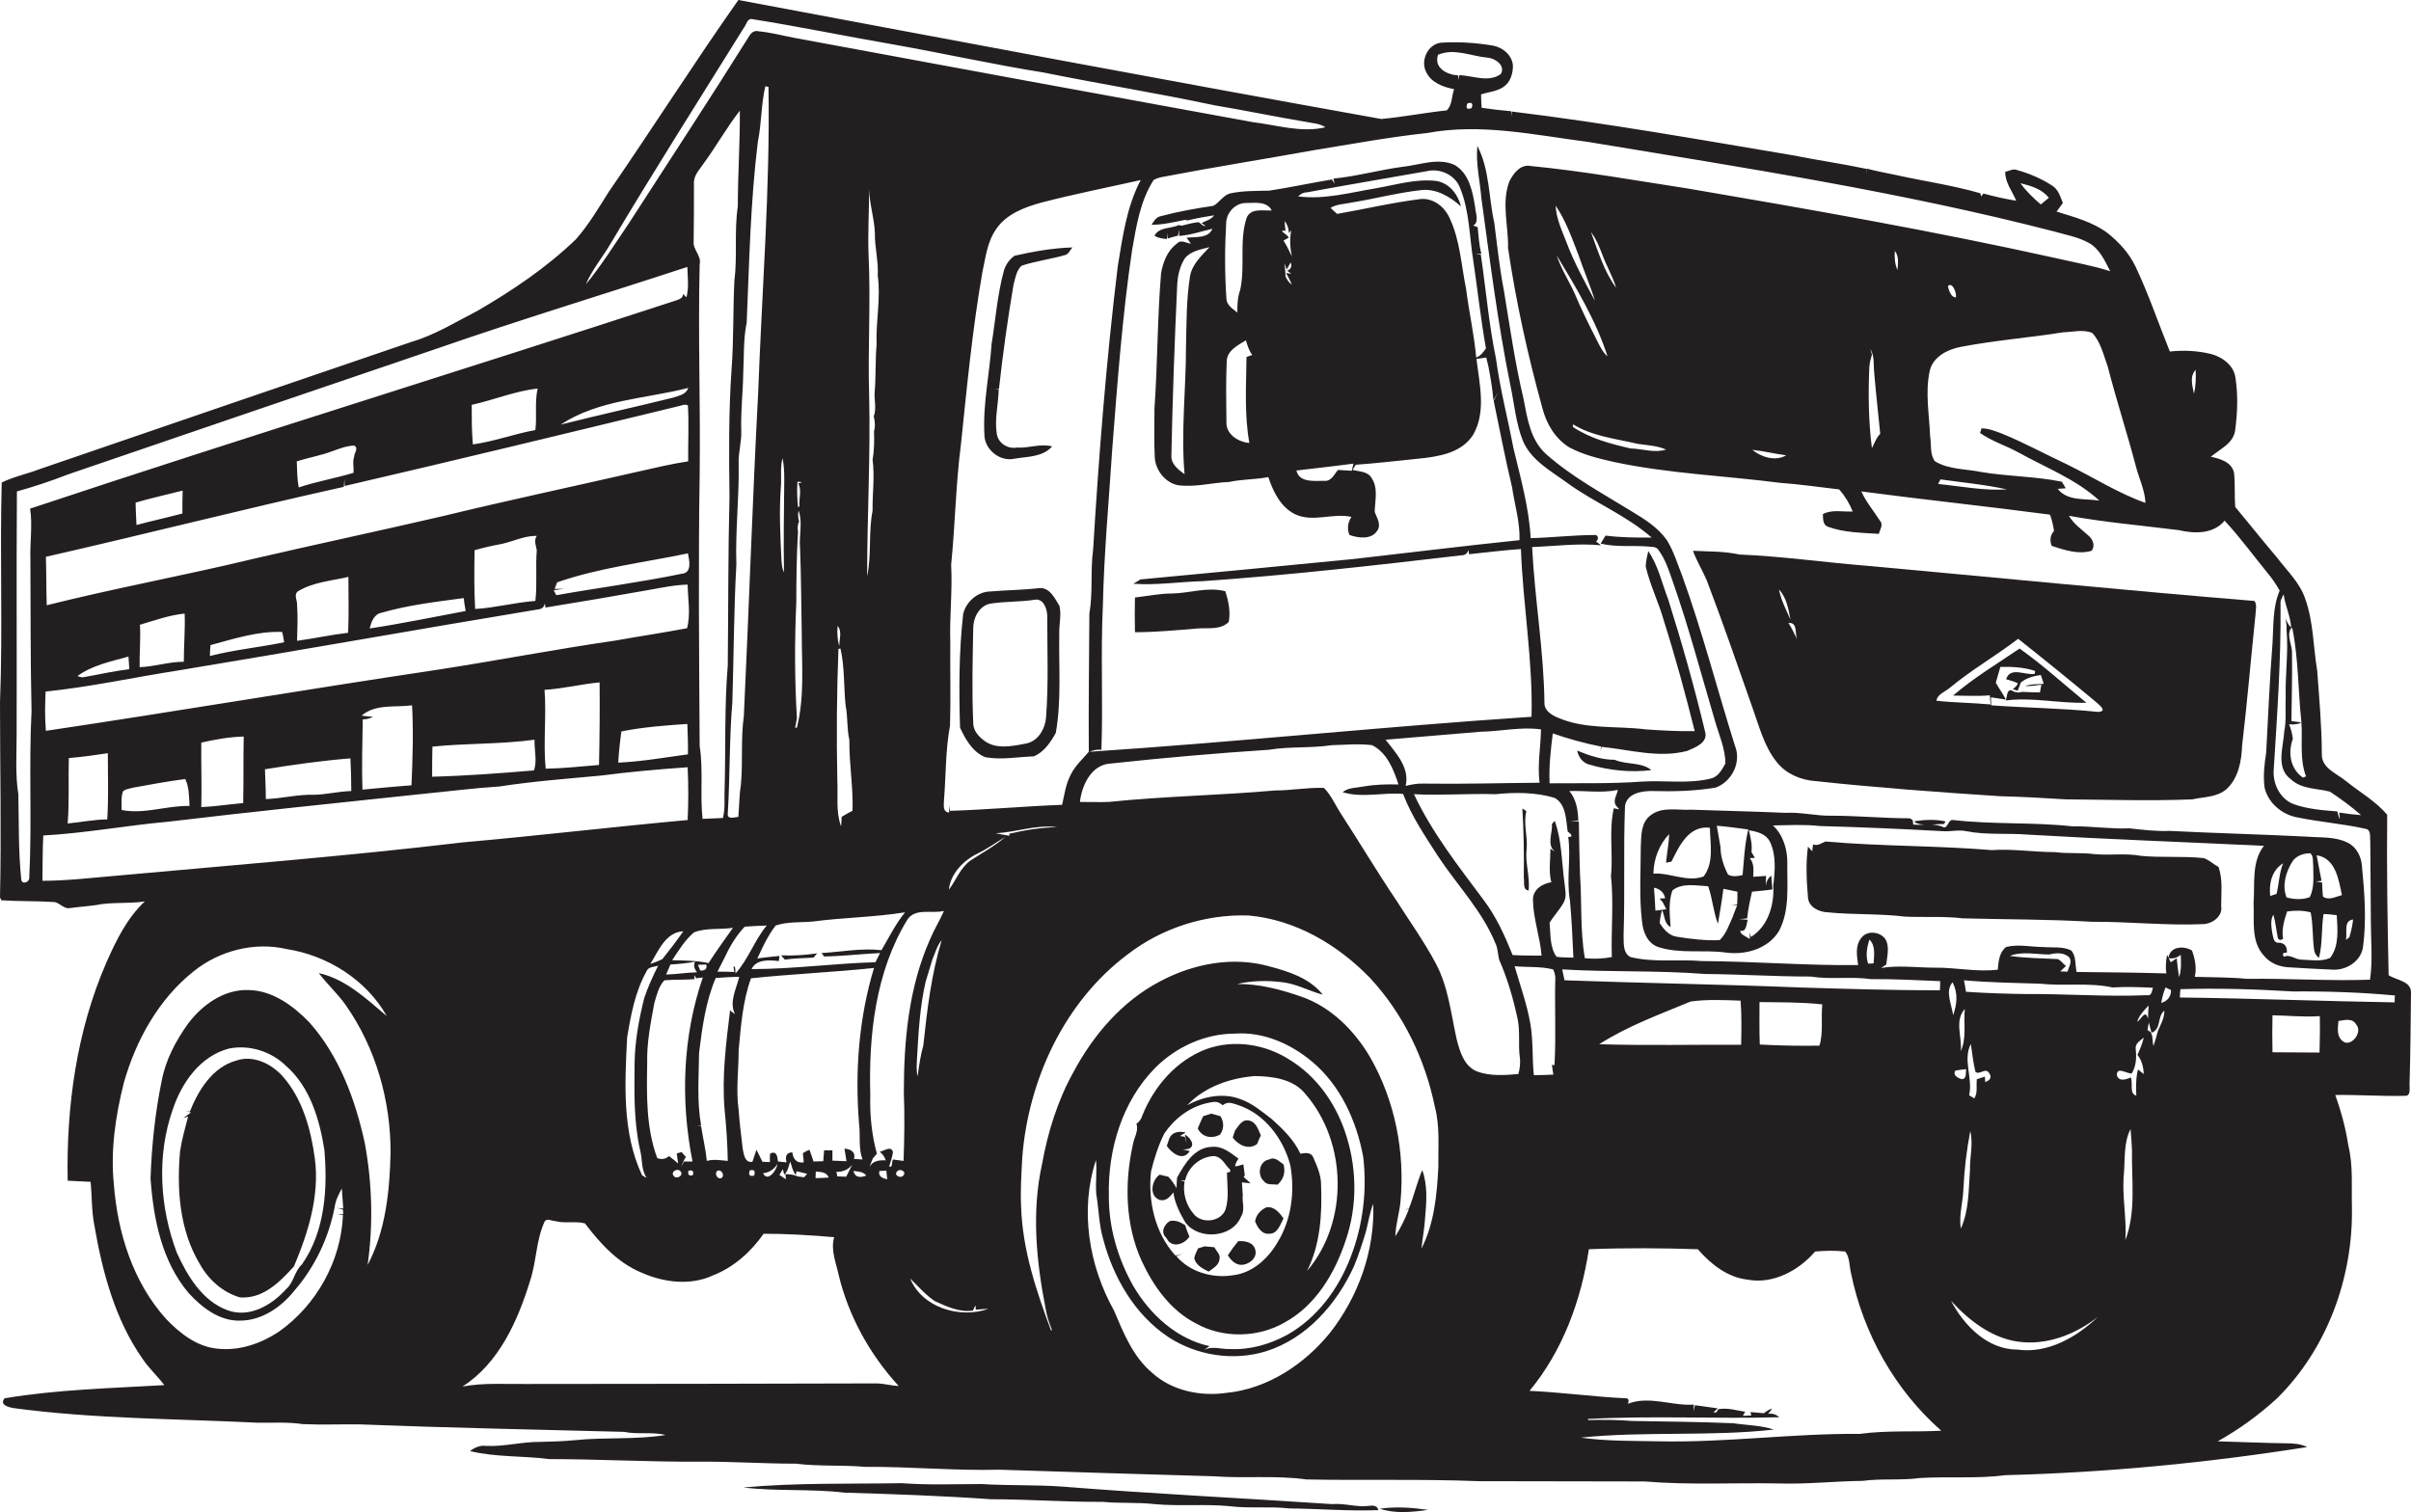 <?xml version="1.0" encoding="utf-8"?>
<!-- Generator: Adobe Illustrator 19.2.0, SVG Export Plug-In . SVG Version: 6.00 Build 0)  -->
<svg version="1.1" id="Layer_1" xmlns="http://www.w3.org/2000/svg" xmlns:xlink="http://www.w3.org/1999/xlink" x="0px" y="0px"
	 viewBox="0 0 840.8 527.4" enable-background="new 0 0 840.8 527.4" xml:space="preserve">
<g>
	<path fill="#231F20" d="M840.3,378c0.3-10.6,0.4-21.3,0.5-31.9c0-4-5.2-4.2-7.8-6c-0.4-18.6-0.7-37.3-0.5-55.9
		c-4-4.8-9.6-7.9-14.4-11.8c-3.1-2.6-8.4-4.4-8.4-9.2c0-9.7-0.9-19.5-1.6-29.2c-1.4-8.4-1.3-17.1-4.2-25.2
		c-1.9-5.6-6.3-9.7-9.8-14.3c-4.9-5.8-9.7-11.8-14.6-17.7c-0.3-3.9,0-7.9-0.4-11.8c-0.7-3.8-4.8-5-8.1-5.7c3.2-2.7,8-4.7,8.5-9.4
		c0.8-6,1-12.1,0.1-18c-0.5-4.5-4.7-7.5-8.8-8.5c-4.6-1.1-9.4-1.3-14.1-0.8c-4-9.9-7.4-20-12-29.7c-2.2-4.6-5.7-8.4-9.7-11.6
		c-5.2-3.9-11.7-5.6-17.8-7.5c0.7-1,1.5-2,2.2-3c-0.9-2.2-1.6-4.8-3.8-6.1c-3.7-2.4-7.9-4.2-12.2-5.4c-1.4-0.6-2.8,0.4-4.1,0.6
		c-0.1,3.8,2.5,6.8,3.8,10.1c-3.9-0.6-7.7-1.5-11.4-2.5c-0.2,0.3-0.6,0.8-0.8,1c-0.1-0.3-0.2-0.8-0.3-1.1
		c-9.7-2.8-19.7-4.2-29.6-6.4c0,0.5-0.1,1.3-0.1,1.8c0-0.4,0.1-1.3,0.1-1.8c-3.3-0.7-6.7-1.3-10-2.2c0,0.5-0.1,1.5-0.1,1.9
		c0-0.4,0-1.4,0-1.8c-8.5-1.8-17-3-25.5-4.7c-32.7-5.5-65.3-11.3-98.2-15.3c0,0.5-0.2,1.3-0.2,1.8c0-0.5,0-1.4,0-1.9
		c-3.5-0.3-6.9-0.7-10.3-1.2c-0.1-1.6-0.2-3.2-0.2-4.7c2.6-0.8,5.4-1,7.7-2.5c2.5-1.6,3.5-4.8,3.4-7.7c-0.4-3.6-3.6-6.2-7-6.8
		c-6-1-12.1-1.4-18.1-1c-4.5,0.5-7.2,6.1-5.2,10.1c1.7,3.8,6,5.4,9.8,6.1c-0.9,2.4-0.6,5.6-2.6,7.4c-7.6,0.8-15.1,2.3-22.8,3
		C406.9,28.1,332.2,14,257.5,0c-15.5,22-29.9,44.7-45.2,66.9c-3.6,5.7-7,11.5-11.5,16.6c-10.2,9.8-21.9,17.7-34.1,24.8
		c-7.6,3.9-14.9,8.5-23.1,10.9c-43.4,14.8-86.9,29.7-130.3,44.6c-4.2,1.6-8.7,2.5-12.7,4.5C-0.1,193.8,1,219.4,0,245
		c0,22.7,0.5,45.3,0,68c0.1,0.3,0.4,0.8,0.5,1c6,0.4,12.1,0.2,18.2,0.6c2.1,0.1,3.5,2.6,5.8,2.1c2.9-0.4,5.9-0.6,8.8-1
		c5.7-1.2,11.5-0.4,17.2-1.3c-6.2,5.8-10,13.6-13.4,21.3c-10.4,23.9-14,50.2-13.5,76.1c2.7,0.1,5.3,0.3,8,0.4
		c0.5,5,0.3,10.1,1.3,15.1c2.8,16.3,7.2,32.9,16.8,46.6c2.2,3.3,5.2,6,7.6,9.2c-18.6,1.1-37.3,1.5-55.7,4.6c-1.9,2.3,1.4,3.1,3,3.4
		c28.2,3.8,56.6,3.7,85,5.1c5.3,0.1,10.7-0.3,16,0.5c6.7,0.3,13.4,0,20,0.1c30.7,1.2,61.3,1.8,92,2.6c4.8,1,9.8-0.1,14.5,1.1
		c-10.4,1.7-21.1,0.7-31.6,1.8c-4,0.4-8,0.5-12,0.6c-6.3-0.1-12.6,1.7-18.9,1.4c-2.1-0.3-4,0.5-5.7,1.8c9,2.2,18.4,1.6,27.6,2.8
		c17.3,0,34.6,1,52,0.9c11.4-0.1,22.7,0.7,34.1,0.7c8,1,16,0.4,24,1.1c15.7-0.1,31.3,1.4,47,1c25,0.8,49.9,1.6,74.9,2.3
		c10.7,0.8,21.4-0.4,32.1,1.1c20,0.4,40-0.2,60,0.6c19.3,0.1,38.7,0,58,0.1c15.6,1.3,31.3,0.4,46.9,0.7c9.7,0.3,19.4-0.8,29-0.9
		c6.7-0.9,13.4-0.1,20.1-1c10-0.6,20,0.3,29.9-1c35.2-0.9,70.3-4.3,105.1-9.8c-2.2-1.1-4.7-1.3-7.1-1.3c-8-0.1-16.1-0.5-24.1-0.7
		c7.5-4.2,14.4-9.2,20.7-15c17.5-17.3,26.5-42.1,26.1-66.5c-0.2-7.3,0.5-14.7-1.3-21.9c-0.9-6-2.5-11.7-4.5-17.4
		c8.1-0.1,16.2,0.5,24.3,0.3C840.9,382.3,840.2,379.4,840.3,378z M802.6,252.1c0.4,6.2-0.7,12.7,1.6,18.7c-0.3,0.1-0.8,0.3-1.1,0.4
		c-4.4-3-5.3-8.7-3.5-13.5c-0.2-1.8-0.7-3.5-1.3-5.1c1.5,0.2,2.9,0,4.3-0.5c-1.1-0.4-2.3-0.4-3.5-0.6c0.1-7.8,0.3-15.6,0.2-23.5
		c0.2-2.9-2-6.1-0.4-8.8l0.5-0.2C801.6,229.9,801.4,241,802.6,252.1z M796.4,207.3c0.5,4,2.4,7.6,2.6,11.6c-0.9-0.9-1.5-2-1.9-3.2
		c0.1,0.6,0.1,1.2,0.2,1.8l0.1,0.7c0,0.4,0,1.1,0,1.5c0.7,7.8-0.5,15.6-0.3,23.4c-0.2,4,0.3,8.1-0.5,12c-0.3,5.5-3.1,12.7,2.3,16.7
		c3.8,3.5,9,3.1,13.6,4.3c3.8,2.5,7.5,5.2,10.9,8.2c-2.5-0.2-5.1-0.5-7.6-0.9c0,0.6,0.2,1.8,0.2,2.3c-0.5-0.8-0.6-1.8-0.9-2.7
		c-5.1-0.4-10.3-0.8-15.1-2.5c-4.7-1.7-7.3-6.8-7.1-11.6c1.2-19.4,2.6-38.7,2.4-58.1C795.1,209.6,795.8,208.4,796.4,207.3z
		 M765.7,129c0.1,2.8,0.1,5.6-0.6,8.3C764.6,134.6,763.5,131.3,765.7,129z M744.9,162.8c1.1,4.2,3.1,8.2,3.3,12.6
		c-9.6-3.4-18.3-9-27.5-13.5c-7.5-3.5-14.8-7.5-22.4-10.6c-2.4-0.9-4.7-1.9-7.3-1.9c-0.1,0.4-0.3,1.2-0.5,1.6
		c4.1,2.9,9,4.4,13.4,6.8c9.5,5.3,20.1,9.3,28.2,16.8c-4.9-0.8-11.1,0.3-14.5-4.1c0.7,0,2.1-0.2,2.8-0.2c-0.5-0.8-0.9-1.6-1.4-2.3
		c-9.3-1.9-18.9-1.8-28.2-3.4c-5.4-1.1-11.2-0.8-16-3.7c-1.9-2.5-1.2-5.9-1.7-8.8c-0.3-7.6-1.8-15.4-0.1-22.9
		c1.2-4.8,6.1-7.3,10.7-8.2c11.9-2.3,23.9-3.2,35.8-5.1c3.3-0.1,6.9-1.1,10.1,0.2c3,3.1,3.9,7.6,5.4,11.6
		C738,139.4,741.8,151,744.9,162.8z M699.9,170.7c-8,0.5-16-1.1-24-1.9c0.2-0.4,0.6-1.2,0.8-1.6C684.4,168.3,692.3,169,699.9,170.7z
		 M679.3,99.8c1.6-1.7,3.1,2.5,2.8,3.9C680.4,103.8,679.6,101.2,679.3,99.8z M714.5,69c-0.9,0.8-1.9,1.5-2.8,2.3
		c-2.6-2.2-5.1-4.6-7.1-7.4C708.2,64.8,712.1,65.9,714.5,69z M501.5,19.1c5.7-2.4,11.5,0.5,17.2,1c2.7,0.2,6.4,2.7,4.7,5.7
		c-4.2,3.1-9.8,0.6-14.5,0.4c-0.1,0.4-0.3,1.2-0.4,1.7c0-0.4,0-1.2,0-1.6C504.7,26.1,499.9,23.7,501.5,19.1z M513.2,37.7
		c-1.6,0.6-2.1,0.1-1.5-1.6C513.3,35.5,513.8,36.1,513.2,37.7z M212.8,85.2c15.1-25.4,31-50.4,46.6-75.5c0.9-1.1,1.2-3.5,3.1-3
		c16.4,2.6,32.7,6,49,8.8c17.5,3.1,34.9,7,52.5,9.8c19.7,4,39.7,7.2,59.4,11.4c10.7,1.8,21.3,4,32,5.8c2.3,0.5,4.8,0.5,6.8,1.9
		c-8.5,2-16.9-0.8-25.3-1.8c-53.3-9.7-106.6-19.5-159.9-29.4c-4.2-0.8-8.3-1.9-12.5-2.3c-1.5-0.4-2.6,0.6-3.3,1.8
		c-13.7,21.9-27.9,43.5-41.9,65.2c-4.9,7.2-9.5,14.6-15,21.3C206.4,94.2,210,89.9,212.8,85.2z M379.7,262.2
		c-2.1,2.5-4.7,4.8-6.2,7.8c-1.8,3.3-2.3,7.1-3.1,10.7c-13.1,0.5-26.1,1.7-39.1,2.1c-0.1-0.4-0.2-1.3-0.3-1.8c0,0.6,0,1.8,0,2.4
		c-2.4-0.2-1.8-2.8-1.8-4.3c0.7-8.7,0.5-17.4,2.1-26c0.3-9.7,0-19.4,0.1-29.1c-0.3-9,0.8-18,0.3-27c1.4-13.9,1.6-28,3.4-41.9
		c2.1-20.1,4-40.2,7.5-60.2c1.1-5.1,1.7-10.6,4.8-15c3.5-5.2,9.8-7.6,15.6-9.2c11.5-3,23.2-5.3,34.8-7.9c-4.9,9.3-6.3,19.8-8,30.1
		c-4,32.9-6.6,65.9-8.6,98.9c-1,7.4,0,14.9-1.3,22.2C379.8,230.1,379.6,246.1,379.7,262.2z M324.3,327.7
		c-7.4,16.7-9.1,35.2-9.1,53.3c0.3,8,0.2,16-0.1,23.9c-0.9-0.1-2.8-0.4-3.7-0.5c-0.5,0.6,0,3.2-1.3,2.4c0.5-1.7,1.1-3.3,1.3-5
		c-0.6-2.4-3.2-0.3-4.6-0.1c1,0.8,1.7,1.8,2.1,3c-2.2-0.1-4.5,0.1-5.7,2.3c0.4-1,0.8-2,1.2-3c0.4-0.4,1-1.2,1.4-1.6
		c-1.8-6.6-2.5-13.5-2.3-20.4c-0.6-20.9,1.8-43,12.9-61.2c2.8-4.3,8.6-2,12.8-3.1C327.7,321.1,325.7,324.3,324.3,327.7z
		 M328.4,327.9c-3.6,11.9-5.1,24.4-6.4,36.7c-1,3.5-1.5,7.2-2,10.8c-0.5-2.1-0.3-4.3-0.2-6.4c0.5-8.9,1-17.9,3-26.6
		c0.8-2.6,1.6-5.3,2.4-7.9C326.2,332.2,326.8,329.8,328.4,327.9z M309.4,411.3c-1.5-0.3-3.3-1-2.7-2.9c0.6,0,1.8-0.1,2.4-0.1
		C309.2,409,309.3,410.5,309.4,411.3z M299.6,392.1c0.5,4.1-0.3,8.4,1.2,12.3c-0.8,0-2.3-0.2-3-0.2c0.7-2.5-1.2-3.4-3.3-3.6
		c0.2,1.5,0.5,2.9,0.7,4.4c-1.6-0.1-3.2-0.1-4.9-0.2c0-0.9,0-2.7,0-3.6c-0.7,0-2.2,0-2.9,0c-0.1,1.3-0.2,2.5-0.3,3.8
		c-0.9,0-2.6,0.1-3.4,0.1c-0.5-1.4-0.9-2.8-1.4-4.1c-0.8,0.3-1.6,0.7-2.3,1.2c0.1,0.8,0.2,2.4,0.3,3.2c-2.6,0.4-3.7-1.3-4-3.5
		c-2.2,0.1-2.5,1.5-2,3.5c-0.8-0.1-2.3-0.2-3-0.3c-0.2-1.8-0.4-3.8-2.7-2.8c-0.2,1-0.1,2-0.1,3c-0.6,0-2-0.1-2.6-0.1
		c-0.7-1.4-1.4-2.8-2.1-4.2c-0.5,1.4-0.9,2.8-1.4,4.2c-2.7,0.5-3-2.7-3.4-4.6c-0.5-4.5-1.1-8.9-1.4-13.4c-1-7,0-14,0-21
		c0.8-8.4,1.4-17,4.3-25c14.3-1.5,28.6-2.1,42.9-3.6C299.5,355.1,298.1,373.8,299.6,392.1z M302.1,410c-2,0.8-3.9,0.8-4.5-1.6
		C299.2,408.6,301,408.6,302.1,410z M297.2,406.2c-0.7,1.4-1.4,2.8-2.1,4.2c-1,0-2.1-0.1-3.1-0.1c-0.1-0.4-0.2-1.2-0.3-1.6
		C293.9,408.8,295.9,407.9,297.2,406.2z M289,410.7c-1.5,0.1-3.1,0.2-4.6,0.2c0-0.8,0.1-1.5,0.1-2.3
		C286.3,408.8,288.2,408.7,289,410.7z M274.1,411.3c-0.6-0.4-1.7-1.1-2.3-1.5c0.3-0.5,0.9-1.5,1.2-2l0.5,1.9c1.3-1.2,1.5-3,2.1-4.6
		c0.5,1.6,0.8,3.3,1.9,4.7l0.3-1.3c1.2,0.3,2.5,0.6,3.7,0.9c-0.3,0.3-0.8,0.9-1.1,1.2c-0.6-0.1-1.7-0.2-2.3-0.3
		c-1.3-0.7-2.8-0.7-4.2-0.8L274.1,411.3z M271.1,406c-0.2,2.1-3.4,6.5-5,3.2C268.2,409,270,407.8,271.1,406z M263,410
		c-1.6,0.4-2.1-0.2-1.5-1.8C263,407.8,263.5,408.4,263,410z M256.3,353.7c-0.6-0.4-1.2-0.9-1.7-1.3c-1.4,11.5-2.9,23.1-1.9,34.7
		c0.6,5.9,1,11.9,1.1,17.8c-2.4-0.2-4.9-0.7-7.3,0c-0.4-4.1-1.4-8.1-2-12.2c-0.5-0.1-1.4-0.2-1.8-0.2l1.8,0
		c-1.5-8.4-0.8-17-0.7-25.4c1.1-8.8,2.3-17.8,5.8-26c2.8-0.2,5.5-0.4,8.2-0.4C256.8,344.9,254.2,349.4,256.3,353.7z M251.7,410.8
		c-1.4,0.8-2.7-1.4-1.6-2.4C251.4,407.6,252.9,409.8,251.7,410.8z M241.5,405.1c-0.8,0-2.3,0-3,0c-0.2,0.5-0.7,1.4-0.9,1.8
		c0.4-1.2,0.9-2.3,1.6-3.4c-0.4-0.4-1.2-1.3-1.5-1.7l-1.7,0.5c0.1,0.9,0.4,2.6,0.5,3.5c-1.1-0.9-2.1-1.8-3.2-2.6
		c-1.2,1.1-2.6,1.3-4.1,0.7c-3.9-10.5-3.7-22-3.5-33c-0.2-7.1,1.2-14.1,2.5-21.1c0.8-2.7,1.5-5.8,3.5-7.9c3.5-0.3,7-0.1,10.5-0.4
		c0-0.3-0.1-1-0.1-1.4c0.2,0.3,0.5,0.8,0.7,1.1l2.3-0.3C238,361.6,237.3,383.9,241.5,405.1z M241.6,409.9c-1.4,0.3-1.8-0.2-1.5-1.6
		C241.6,408,242,408.5,241.6,409.9z M234.9,410.1c-1.1-1.5,1.4-2.8,2.4-1.6C238.6,410,235.9,411.5,234.9,410.1z M223.2,401
		c0.9,3.3,0.3,6.8,2.3,9.8c-0.4-0.2-1.2-0.6-1.6-0.9c-7-15-6-31.9-5.2-48c1.3-7.9,2.8-16,6.7-23c0.6-1.8,2.7-1.6,4.1-2.1
		c-1.8,3.7-3.5,7.3-4.8,11.2c-1.9,7.5-3.3,15.2-3.4,23C221.2,381.1,221,391.2,223.2,401z M239.6,219.1c-8.3,1.6-16.6,2.8-24.9,4.3
		c-20.8,3-41.4,7-62.2,10.2c-45.5,6.8-90.9,14.5-136.5,21.3c-0.4-4.6-0.3-9.2-0.1-13.7c15.6-1.6,31-5,46.5-7.4
		c41.7-6.9,83.3-14.3,124.9-21.2c1.6-0.1,2.5-0.8,2.7-2.2c0.1,0.4,0.2,1.2,0.2,1.5c11.8-1.9,23.5-3.9,35.3-6c4.7-0.8,9.5-1.9,14.3-2
		C239.9,208.9,240.9,214.3,239.6,219.1z M239.9,263.1c-8.1,1.1-16.1,2.5-24.3,2.9c0.2-3.6,0.6-7.3,1.1-10.9c7.6-1.5,15.3-2.1,23-2.6
		C239.8,256,240,259.5,239.9,263.1z M189.9,240.6c6.5-0.4,12.8-2,19.2-2.6c0.1,9.6,0,19.2-0.2,28.8c-6.2,0.5-12.4,1.2-18.6,1.3
		C189.4,259,190.6,249.7,189.9,240.6z M186.2,268.7c-11.8,1-23.7,1.9-35.5,2.2c0-3.5,0-7,0.1-10.5c11.8-1.2,23.8-0.8,35.6-2.4
		C186.3,261.5,187.4,265.5,186.2,268.7z M126.1,249.6c4.9-4.2,11.7-2.8,17.6-3.6c0.5,9.3,0.2,18.6-0.2,27.9
		c-5.7,0.4-11.4,1-17.1,1.5c-0.3-8.2,0-16.3,0.1-24.5c1.3,0,2.5-0.3,3.6-0.9C129.1,250,127.1,249.7,126.1,249.6z M122.5,275.9
		c-4.3,0.1-8.6,1.2-12.9,1.3c-5.7-0.2-11.2,1.3-16.9,1.5c0-3.5-0.2-7-0.3-10.4c9.9-1.6,19.8-3,29.8-3.8
		C122.4,268.2,122.5,272,122.5,275.9z M84.8,280.1c-4.9,0.4-9.7,1.2-14.6,1.4c0.2-7.5-0.1-15,0-22.5c4.9-1.1,9.8-2,14.8-2.1
		C84.8,264.5,85,272.3,84.8,280.1z M42.9,276c1-0.9,2.3-0.9,3.6-1.3c6-1.1,12.1-2.2,18.1-3c1.4,2.9,1.3,6.2,1.5,9.4
		c-7.9-0.2-15.8,3-23.7,1.4C42.5,280.4,42.1,278.1,42.9,276z M24,264.4c4.6-0.4,9.1-1,13.6-1.7c0,7.7,0.3,15.4-0.2,23.1
		c-4.6,0-9.2,1-13.8,1.4C24.2,279.6,23.8,272,24,264.4z M119.9,169.8c0.1-0.9,0.1-1.8,0.2-2.7c0,0.6,0.1,1.8,0.1,2.4
		c38.8-9,77.6-18.4,116.3-27.8c1.1-0.2,2.3-0.9,3.4-0.3c0.4,6.5,0,13,0.1,19.5c-5.9,0.9-11.7,2.3-17.5,3.6
		c-22.7,5.2-45.4,10-68,15.5c-22,5.1-44.1,9.8-66.1,14.9c-24,5.8-48.2,10.2-72.1,16.2c-0.2-5.6-0.1-11.3-0.3-16.9
		C50.7,186.3,85.2,177.5,119.9,169.8z M47.3,175.3c5.4-1.6,11-2.8,16.4-4.2c-0.1,2.7-0.1,5.3-0.1,8c-5.3,1.4-10.7,2.6-16,4
		C47.5,180.5,47.3,177.9,47.3,175.3z M123.3,164.9c-6.3,1.9-12.8,3-19.1,5.1c-0.6-3-0.6-6.1-0.7-9.1c4.1-1.3,8.3-2,12.3-3.5
		c2.5-0.9,5-1.9,7.7-2c1.7,0.9,0,2.6,0,3.9C122.9,161.1,123.4,163,123.3,164.9z M186.7,150c-7.3,1.3-14.4,4-21.8,5
		c-0.4-4.6-0.4-9.2-0.4-13.8c7.7-1.7,15.1-4.8,23-5.7C186.4,140.3,187.3,145.2,186.7,150z M195.5,148.1c13.2-8.7,29.6-9,44.5-12.8
		c-0.7,2.3-3.3,2.7-5.3,3.4C221.7,141.9,208.6,144.8,195.5,148.1z M193.4,205.4l0.9-2.3c14.7-5.1,30.3-6.9,45.6-10.1
		c0.5,2.4,1.5,6.8-2.1,7.1c-14.5,3-29.2,4.9-43.8,7.5l-0.9-1.7c1.2-0.2,2.4-0.4,3.6-0.6C195.9,205.4,194.2,205.4,193.4,205.4z
		 M186.7,209.6c-7.1,0.5-14,2.4-21,2.8c-0.4-6.8-0.3-13.7-0.2-20.5c3.1-0.9,6.3-1.6,9.5-2.2c4.1-0.9,8-2.9,12.2-2.8
		c-1.1,1.6-0.3,3.3,0,5C186.7,197.8,187.4,203.7,186.7,209.6z M162.4,213.1c-11.2,2.1-22.3,4.4-33.5,6.1c0.6-2.3,1.5-5,4.2-5.5
		c9.3-2.7,19-3.8,28.6-5.1C161.9,210.1,162.1,211.6,162.4,213.1z M103.6,210.9c0.1-1.5-1.2-3.4,0.2-4.6c5.3-3.3,11.8-3.7,17.7-5.1
		c0,6.5,0.2,13-0.1,19.5c-6,0.7-11.9,2-17.8,2.8C103.7,219.4,103.9,215.1,103.6,210.9z M99.1,224c-8.6,1.8-17.4,2.6-25.9,4.8
		c0-1.3,0.1-2.5,0.2-3.8c8.2-2.2,16.4-4.9,25-4.6C98.7,221.6,98.9,222.8,99.1,224z M48.8,217.9c5.1-1.5,10.3-3.4,15.6-3.9
		c0.2,5.6-0.3,11.2-0.3,16.8c-5.2,0-10.2,1.7-15.4,1.9C48.6,227.8,49.1,222.8,48.8,217.9z M45.1,233.4c-5.2,0.6-10.3,1.8-15.5,2.7
		c-0.9,0.3-1.7,0-2.6-0.3c5.2-3.8,11.7-5.1,17.8-6.8C44.9,230.5,45,231.9,45.1,233.4z M242,325.2c4.3-1.7,9.1-0.9,13.6-1.6
		c-2.9,4.1-5.8,8.1-8.5,12.3c-4.2-0.9-8.5-0.9-12.7-1C236.7,331.5,238.8,327.9,242,325.2z M245.4,57c4.4-6,8-12.5,12.6-18.4
		c0.1,11.1-0.7,22.2-0.7,33.4c-1.3,8.6-0.1,17.4-1.2,26c-0.5,10.3-0.2,20.7-1,31.1c-1,14.6-0.9,29.3-0.7,44
		c-0.5,19.7-0.4,39.4-0.6,59c-1.2,14.3-0.7,28.7-1.1,43c-0.2,3.4,0.3,6.8-0.6,10.2c-2.4,0.1-4.7,0.2-7.1,0.3c-0.9-8.5,0.3-17-1-25.4
		c-0.2-31.7-0.5-63.3,0-95c0.3-24.3-0.6-48.7,0-73c0.7-3-2.4-5.1-2.1-8c0.1-6.7,0.1-13.4,0.1-20.1C241.8,61.2,244,59.1,245.4,57z
		 M258.5,150c-0.2-6.7,0.6-13.3,0.7-20c0.3-5.8,0-11.7,1.2-17.5c0.9-21,1.3-42.2,3.9-63.1c1.3-6.4,1.1-12.9,2.6-19.3l1.1,0.2
		c0.6,35.6-2.3,71.2-3.6,106.7c-2,37.6-3.2,75.2-5,112.8c-1.1,7.8-0.3,15.8-1,23.6c-0.6,3.8-0.6,7.7-0.9,11.5
		c-1.2,0.1-4,1.1-3.7-1.2c0.8-12.9,0.5-25.9,1.6-38.9c0.5-16,0.5-32,1.4-48c-0.4-11.7,1-23.3,0.8-35
		C257.4,158,258.7,154.1,258.5,150z M272.9,159.8c0.5,2.4,0.6,4.8,0.6,7.3c-0.1,10.8-0.3,21.7-0.1,32.5c-0.7-1.4-0.8-3-0.9-4.6
		c-0.4-8.3-0.8-16.6-0.2-25C272.6,166.6,272,163.1,272.9,159.8z M283.5,321.4c10.7-1.4,21.5-1.5,32.1-3.2c-3.3,4.1-5.6,8.8-8.2,13.2
		c-7-0.8-14,0.6-20.9,1c0.2,0.3,0.7,0.9,0.9,1.2c6.5-0.1,13-0.9,19.5-1.2c-0.5,1.1-1.1,2.1-1.6,3.2c-14.4,0.4-28.8,2.4-43.2,2.4
		c1.6-3.5,6.2-3.2,9.5-2.8c0.1-0.5,0.2-1.4,0.2-1.8c-2.6,0.3-5.2,0.5-7.7,0.9c0.9-2,1.9-3.9,2.8-5.8c1.1-2,2.2-3.9,3.6-5.7
		C274.6,321.4,279.2,321.8,283.5,321.4z M277.7,210.1c0-8.2,0.1-16.5,0.6-24.7c-0.2-1.2-0.2-2.4,0.4-3.5c-0.4-1.2-0.5-2.5-0.2-3.8
		c1.5,4.2,0.1,8.7,0.5,13c0.4,10,0.4,20,0.6,30c0,10.9,1,22-1.7,32.7c-0.2,0-0.5,0-0.6,0c0.2-1.2,0.5-2.4,0.6-3.5
		C277.1,236.8,277.1,223.4,277.7,210.1z M278.8,176.7c-0.1,0-0.4,0.1-0.5,0.1c-0.3-2.9-0.4-5.8-0.2-8.8c0.4,0,1.2,0.1,1.6,0.2
		l-1.3,0.4C279.7,171.1,278.5,174,278.8,176.7z M292.4,226.3c0.2,0,0.5-0.1,0.7-0.1c1.5,6.5,1.1,13.3,1.8,19.9c0.8,4,0.4,8,1.3,12
		c-0.1,8.3,1.4,16.5,1.1,24.7c-1.3,0.6-2.6,1.4-3.8,2.1c0,1.1-0.1,2.2-0.2,3.3c-1.9-5.2-1-10.7-1.3-16.1
		C291.7,256.8,291.8,241.5,292.4,226.3z M292.1,218.3c1.7,2,0.5,4.8,0.6,7.1C292,223.1,291.9,220.7,292.1,218.3z M303.1,138
		c-0.5-16.4,0.6-32.8-0.2-49.1c-0.3-7.6,0.2-15.3,0.2-22.9c0.1,5.1,1.8,10.1,2,15.2c-0.1,5,1.3,9.9,1,14.9c1.1,8-0.7,16-0.4,24
		c-0.5,5.7-0.2,11.4-0.7,17c-0.1,2.7,0.7,5.5-0.3,8.1c0.4,1.7,0.6,3.5,0.1,5.2c0.1,3.3,0.1,6.6-0.5,9.9c0.8,5.9-0.1,11.9,0,17.8
		c-1.5,7.6-0.3,15.4-1.9,22.9C302.4,180,303.6,159,303.1,138z M256.1,339c-2-0.1-4-0.1-5.9-0.1c0.9-1.8,1.9-3.7,2.8-5.5
		c1.7-3.7,3.9-7.2,6.7-10.2c2.6-0.2,5.1-0.3,7.7-0.4c-4.3,5.1-6.4,11.8-10.9,16.7c0-0.6-0.1-1.7-0.2-2.3l-0.5-0.1
		C255.8,337.6,256,338.5,256.1,339z M244.2,338.5c-0.2-0.5-0.6-1.5-0.8-2c0.7,0,2.2-0.1,2.9-0.1
		C246.7,337.9,245.9,338.6,244.2,338.5z M243.1,339.1c-3.6,0.1-7.2,0.7-10.8,0.8c0.5-1.2,1-2.4,1.5-3.5c2.9-0.2,5.8-0.4,8.6-1
		C241.7,336.7,242.2,338.1,243.1,339.1z M231,334.5c-1.3,0.7-2.8,1.2-4.2,1.7c2.8-4.5,5.3-11.1,11.5-11.4
		C236,328.1,233.5,331.4,231,334.5z M10.2,306.1c0.1,1.7-2.7,2.6-2.8,0.5c-1-9.8-0.8-19.7-1-29.5c-1.1-6.9-0.6-14-0.6-21
		c0.1-28.2-0.1-56.5,0.1-84.7c6.1-1.7,12.1-3.7,18-6c43-14.7,86-29.4,129-44c28.8-10,57.9-18.8,86.8-28.3c0.1,3.5,0.6,7.1-0.3,10.6
		c-0.3-0.3-0.9-0.9-1.2-1.2c0.1,1.8-2.1,2.1-3.4,2.6C160.1,129.5,85,152.6,10.5,177.4c0.9,5.8-0.1,11.7,0.1,17.6
		c0.1,17.7,0,35.4,0.4,53C10,267.4,11.2,286.8,10.2,306.1z M39.8,305.5c-8.3,0.7-16.6,1.7-25,1.7c0.1-5.3,0-10.6,0.3-15.8
		c14.6-0.8,29-3.5,43.5-4.8c29.2-3.5,58.6-6.5,87.8-9.6c9.3-0.9,18.5-2.1,27.8-2.7c11.7-1.8,23.6-2.7,35.4-3.8
		c10-1.3,20.1-2.2,30.2-2.9c0.3,6.1,0.3,12.3,0,18.4c-26.2,2.4-52.3,5.5-78.4,7.8C121,298.6,80.4,301.8,39.8,305.5z M128.2,441.2
		c2-14.1,1.6-28.6-1-42.6c-3.3-15.1-8.9-30.3-19.3-42c-5.6-5.8-12.9-11.2-21.3-11.3c-8.5-0.3-16.1,5.2-21,11.7
		c-4.3,6-7.8,12.6-9.2,19.9c-2.3,11.2-3.5,22.6-3.9,34.1c1,14.1,3.9,28.9,13.3,40c4.6,5,10.7,9.8,17.9,9.6c7.6,0,14.4-4.7,19-10.5
		c7.1-8.2,11.9-18.3,14-29c0.3-2.4,1.4-4.5,2.5-6.6c0.2,2.3,0.3,4.7,0.5,7c-0.6,0-1.8-0.1-2.3-0.2c0.5,0.1,1.6,0.4,2.2,0.6l0.1,1.5
		c-0.5,0-1.4,0.1-1.9,0.2l1.8,0.1c-0.6,16.1-9.3,31.6-22.4,40.8c-6.2,4.1-13.7,6.7-21.2,5.9c-7.2-0.6-13.2-5.3-18-10.3
		c-11.6-12.8-17-30.1-18.3-47.1c-1.2-11.9,0.6-23.9,3.5-35.4c4.2-14.8,12.1-29.1,24.3-38.8c8.9-7.2,21.2-10.4,32.4-7.8
		c14.3,2.2,27.8,10.7,35,23.4c-7.1-6-14.3-12.9-23.7-15c2.9,3.9,6.6,7.2,9.4,11.2c10.5,15,15.7,33.4,15.6,51.6
		C135.9,415.4,134.5,429.3,128.2,441.2z M105.3,441c-2.6,2.3-2.8,6.2-5.4,8.5c-5,5.6-12.8,10.3-20.5,7.5c-8.8-3.2-14-11.9-17.7-20
		c-6-15.8-7.1-33.9-1.5-49.9c3.1-9.4,9.6-18.8,19.7-21.4c7.1-1.4,14.7,1,19.9,6.1c8.3,7.3,11.6,18.5,13.3,29.1
		C114.3,414.4,113.4,429.4,105.3,441z M305.6,482.5c-40.7,0.1-81.4,0.2-122,0.2c-7.4,0.1-14.9-0.5-22.3,0.9
		c12.7-8.2,19.2-22.8,23.5-36.7c2.3-6.8,2.1-14.2,5.1-20.8c0.8-1.4,2.5-0.2,3.8-0.2c3.3,0.9,7-0.1,10.3,0.8
		c5.3,7,11.5,13.8,19.8,17.2c7.7,3.4,17,4.6,24.9,0.9c7.2-2.8,13.2-8.2,17.6-14.5c8.2,0,16.4,0.5,24.6,1.2c-1.3,4.5,0.7,9,1.6,13.3
		c3.5,14.4,10.9,27.7,20.9,38.6C310.7,483.3,308.2,482.5,305.6,482.5z M315.1,409.9c-0.9,1.3-3.5,0.1-2.3-1.3
		C313.7,407.4,316.2,408.5,315.1,409.9z M317.4,445.9c2.8,2.7,5.3,5.7,8.6,7.9c4.2,1.9,8.6,4,13.3,3.3c0.2-0.5,0.6-1.3,0.9-1.8
		c0,0.4,0.1,1.1,0.1,1.5c1.1-0.1,3.3-0.3,4.4-0.3C334.7,460,321.6,456.1,317.4,445.9z M338.5,300.1c-3.6,2.5-5,6.8-7.6,10.2
		c0.6-5.7,5.2-10.3,10.2-12.7c3.3-1.6,6.3-3.8,9.5-5.7C346.9,295.1,342.6,297.4,338.5,300.1z M347.2,290.6
		c7.2-0.3,14.2-3.1,21.5-2.1c-5.7,0.1-11.2,1-16.8,2.3l0.2,0.7C350.5,291.2,348.9,291,347.2,290.6z M463.7,465
		c-8.9,10.9-21.7,19.4-36,20.8c-9,1.3-19-0.7-25.9-7c-6.7-5.6-10-13.9-13.3-21.7c-8.8-15.7-12-35.2-6.3-52.5
		c0.4,3.9-0.2,7.9,0.1,11.8c0.9,5.2,0.9,10.6,2.4,15.7c3.5,13.4,11,26.4,22.7,34.2c9.9,6.5,22.7,8.5,34.1,5
		c14.2-4.5,24.7-16.5,30.7-29.7c1.6-3.9,2.9-7.9,4.1-11.9c0.9-3.3,1.3-6.7,2.6-9.8C479.5,436.2,473.7,452.3,463.7,465z M395.2,448.5
		c-5.4-9.6-8.6-20.5-8.5-31.5c-0.4-16.1,4.7-33,16.2-44.6c7.3-7.3,17.4-11.9,27.8-11.9c9.8-0.7,19.4,3.5,26.9,9.8
		c9.9,8.3,15.5,20.7,17.8,33.2c1.4,11.8-0.1,23.9-4.4,35c-4.2,11-11.6,21.1-22,27c-6.2,3.4-13.2,5.4-20.3,5c-3,0.1-6.1-1.2-8.9,0.4
		c0.5-0.4,1.5-1,2-1.4C410.3,467,401,458.4,395.2,448.5z M501.6,407.1c-0.5,9.6-1.4,19.6-5.9,28.4c0.4-3.7,1.1-7.3,1.3-11
		c0.5-5.4,0.9-11.1-1-16.4c-1.9,4.4-2.9,9-4.7,13.5c-0.5,0.1-1.5,0.2-2,0.2l2,0c-1.3,3.3-2.8,6.4-4.7,9.4c0.1-4.1,1.4-8,1.8-12.1
		c1.6-17.3-1.9-35.2-10.6-50.4c-5.5-9.3-13.6-17.5-24-21.1c-7.2-2.5-14.7-4.5-22.4-4.4c5.2-1.2,10.7-1.3,16-0.6
		c4.9,0.6,9.2,3.1,13.9,4.3c-4.6-5.8-12-8.1-18.8-9.9c-12.6-3.5-26.3-0.9-37.8,5.2c-13.3,6.9-23.4,18.7-30.4,31.8
		c-5.5,9.9-8.9,20.9-10.9,32c-3.7,16.7-2,34,1.3,50.7c0.4,2.4,1.2,4.8,2.1,7l-0.2,0.5c-5.2-13.9-10-28.2-10.5-43.2
		c-0.3-5.8,0.1-11.6,0.4-17.3c2.1-27.1,14.7-54.3,36.7-70.8c11.9-9.2,27.1-14.1,42.2-13.6c16.2,1.4,31,10.1,42.2,21.6
		c11.7,12.5,19.4,28.5,22.8,45.2C502.2,392.9,501.5,400,501.6,407.1z M529.5,374.6c-4.8,0.4-9.8,0.8-14.4-0.9
		c-4.5-1.8-6-6.9-7.1-11.2c-2-8.9-2.9-18.3-7.3-26.5c-4.1-7.7-9.2-14.8-13.9-22.2c-6.6-9.8-12.7-20-19.1-29.9c-2-3-3.4-6.5-6-9.1
		c-5.7-0.2-11.4,0.9-17.1,0.9c-19.3,1.7-38.7,2-58,4c-3.3,0.1-6.7,0-10,0c0.7-5.9,4-13.1,10.8-13.4c18.4-2,36.7-3.6,55.1-4.8
		c7.3-1.2,14.7-0.5,21.9-1.6c4.7-0.1,9.4-0.6,14.1,0c5.2,2.6,7.5,8.5,9.2,13.7c-4.1-0.1-8.1,0-12.1,0.7c-2.5,0.5-5.3,0.3-7.4,2
		c6.9,2.1,14,0,21.1,0.6c3,7.9,7.8,14.9,12.3,21.9c6.7,10.1,15.3,18.9,19.9,30.2c0.9,1.8,0.8,3.8,1.3,5.7c2.9,6.6,4.9,13.5,6.4,20.5
		c1,4.5,0.2,9,0.8,13.5C530.3,370.9,530,372.8,529.5,374.6z M563.5,280.9c0.3,0.4,0.9,1.1,1.2,1.4c-0.5-0.1-1.4-0.3-1.9-0.4
		c-1.8,7.8-0.2,15.8-1,23.6c1,9.4,0,18.9,0.3,28.3c-3.1,0.6-6.3,0.7-9.4,0.4c-1.7-9.7-1-19.5-1.7-29.2c-0.2-6.2-0.3-12.3-0.4-18.5
		c-0.8,0-2.3,0-3.1-0.1c0.7,0,2.2-0.1,2.9-0.2c-0.1-3.7-0.7-7.4-3.1-10.3c5.6-0.2,11.3,0.8,16.9-0.4
		C563.9,277.3,562.4,279.1,563.5,280.9z M652.5,341.5c8-0.1,16.1,0.4,24.1,0.7c0,0.8,0,2.4-0.1,3.2c-16.3,0-32.6-0.5-48.9-1
		c-27.3-1.1-54.7-1.5-82-2.5c-0.3-1.3-0.5-2.5-0.8-3.8c16.6,1,33.2,0.3,49.8,1.6c12.3,0.1,24.6,0.9,36.9,0.9
		C638.4,341.7,645.5,340.5,652.5,341.5z M651.9,327.7c2.3,2.1,1.6,5.5,1.5,8.3c-0.5,0-1.5,0.1-1.9,0.1
		C650.5,333.3,651.1,330.4,651.9,327.7z M634.5,364.7c-6.9,0.1-13.9,0-20.8-0.4c-0.2-4.9-0.1-9.8-0.1-14.8c7.3,0.1,14.6,0,21.9,0.8
		C635,355.1,635.9,360.3,634.5,364.7z M607.2,364.4c-16.5-0.1-33,0.3-49.5-0.2c10-6.4,21.1-10.4,31.9-14.9
		c5.7-0.8,11.6-0.5,17.4-0.3C607.4,354,607.3,359.2,607.2,364.4z M546.9,291.9c1,7.4-0.7,14.8,0.6,22.2c0.6,6.6,0.9,13.2,1.2,19.9
		c-2-0.1-3.9,0-5.9-0.3c-2.4-3.4-2-7.9-2.4-11.9c1.5-2.4,3.5-4.5,4.9-7c1.2-2.1,0.5-4.5,0.3-6.8c-1-7.3-0.9-14.7-3.4-21.7
		c-0.3,0.3-0.7,0.8-1,1.1c0.3,3.1-1.9,7.2,1,9.6c-0.4-0.2-1.2-0.7-1.5-1c0,3.9-0.7,7.9,0.3,11.7c-3.2,0.5-6.5,2.6-6.4,6.2
		c0.1,6.6,2.5,12.9,3,19.4c-3.4,0-6.7,0-10.1-0.2c-2.7-6.7-5.7-13.4-10.1-19.2c-8.8-11.8-18-23.5-24.3-36.9c9.5,0.5,19-0.3,28.5,0
		c6.9-0.7,14-0.7,20.6,1.3c4,2.3,3.9,7.6,4.5,11.7C547.7,290.7,549,292,546.9,291.9z M536.9,273c-13.4,0.1-26.9,0.5-40.3,0.3
		c-2.2-0.1-4.3,0.3-6.4,0.8c1.5-6.3-3.4-11.5-7-16.1c11.1-0.9,22.2-1.9,33.3-2.8c7-0.1,13.9-1.8,20.9-0.8
		C537.3,260.5,536.1,266.7,536.9,273z M528.2,337c4.4,0.4,9,0,13.4,1.1c0.5,0.9,0.7,1.8,0.8,2.8c-0.3,10.2,0.3,20.4-0.3,30.6
		l-0.9-0.1c0.2,1.2,0.3,2.3,0.5,3.4c-2.3,0.1-4.6,0.2-6.8,0.2c-0.6-6-0.2-12-1.2-17.9C532.5,350.2,530.1,343.6,528.2,337z
		 M648.6,500.1c-23.4-0.2-46.7,3.1-70.1,2.6c-9.1-0.2-18.2,0-27.2-1.3c22.4-2.3,45-0.3,67.3-2.8c-4.5-1.5-9.4-1.5-14.1-2.2
		c-11.7-0.5-23.5-0.6-35.2-0.8c-5.2-0.4-10.4-0.5-15.5-0.3c0-0.1,0-0.3,0-0.4c22.2-1.2,44.5,0,66.7-0.6c-1.1-1-2.4-1.4-3.9-1.2
		c0.5-0.6,1-1.2,1.4-1.8c-1.1,0.2-2,1-2.9,1.6c-1.5-0.1-3-0.3-4.6-0.4l0.2,1.2c-1,0-2,0.1-2.9,0.1l0.8-1.4c-3.1-0.5-6.2-1.5-9.4-0.9
		c-0.4,1.1-1,1.4-1.6,1c0.3-0.3,1.1-0.9,1.4-1.3c-2.6-0.4-5.3-0.7-7.9-1.1c-0.1,0.5-0.4,1.6-0.5,2.1c0-0.6,0.1-1.7,0.1-2.3
		c-7.7,0.5-15.6-3.2-23-0.3c0.3-0.7,0.5-1.8-0.5-1.9c-11.3-0.5-22.5-2.1-33.8-2.6c11.6-14,18-31.6,20.7-49.4c12.7-0.5,25.4-0.4,38,0
		c4.5,5.2,10.3,9.8,17.3,10.6c9,1.7,17.9-3.2,23.6-9.8c3.4-0.3,7-0.4,10.5,0c1.6,2,1.4,5,2,7.5c4.3,21.1,15.3,40.8,31.5,55
		C667.8,499.5,658.2,498.8,648.6,500.1z M683.8,366.6c0.5-4.9-2.3-10.6,1.4-14.7C684.7,356.8,685.9,362.1,683.8,366.6z M685.7,372.9
		c-0.3,1.3,0.3,3.3-1.5,3.5c-1.4-0.4-3.3-1.3-2.3-3C683.1,373.2,684.4,373,685.7,372.9z M688.5,383.1c-0.4-0.3-1.3-0.8-1.8-1.1
		c1.4-5.9-2.3-12.3,0.6-17.9c0.5,3.3,0.8,6.5,1.6,9.7c1.3,1.3,3.3-1.4,4.6,0.2c1.2,1.5,0.8,2.7-1.2,3.4c0-0.5-0.1-1.4-0.1-1.9
		c-0.7,0.2-2.1,0.7-2.8,0.9C689.1,378.7,689.8,381.1,688.5,383.1z M687.1,394.5c1.1,4.5-0.2,9-0.1,13.5c-0.5,6.9-0.3,14.2-3.2,20.5
		c-0.7-4.6,0.7-9,0.9-13.6C685,408.1,685.8,401.3,687.1,394.5z M681.1,354.1c-0.4-3.7-2.9-8.3-0.2-11.5
		C682.9,346.3,682.5,350.3,681.1,354.1z M703.5,470.7c-10.4,0-18.6-8.4-23.1-17c6.1,6.7,13.9,12.8,23.1,14.2
		c10.1,1.5,20.2-2.4,28.1-8.6C724.2,466.4,714.1,472.2,703.5,470.7z M706.6,346.7c-7-0.1-14-0.3-21-0.8c-0.2-1.3-0.4-2.7-0.7-4
		c8.9,0.8,17.8,0.9,26.7,1.2c8.3,0.9,16.8-0.5,25.1,1.3c4.7-0.3,9.4-0.1,14.1,0.1c-0.4,1.2-0.4,3-2.2,2.6
		C734.7,347.7,720.6,346.6,706.6,346.7z M717.5,334.5c-5.5-0.3-11.1-0.3-16.6-1.1c4.3-1.7,9.3-0.5,13.8-0.5c2.3-0.6,5.2-0.8,7,1.1
		c1,1.6-0.3,3.4-0.7,4.9c-0.6,0-1.9-0.1-2.5-0.1c0.5-0.5,1.5-1.4,2-1.9C719.4,336.2,718.8,334.9,717.5,334.5z M741.2,432.5
		c0.5-7.8-1.3-15.6-0.5-23.4c0.4-5.1-0.1-10.7,2.3-15.3c0.2,2.4,0.4,4.9,0.5,7.3C743.3,411.6,745,422.5,741.2,432.5z M745.6,373
		c-0.8,3-0.7,6.1-0.6,9.1c-2.5-0.5-1.1-4.3-1.9-6.3c-1.7,0.7-4.3,1.6-4.9-0.9c0.1-3,3.4-0.4,5.2-0.5c1.6-2.6,1.7-5.5,1.4-8.5
		c-0.3-1.9,1.5-2.9,2.8-4c-0.5,2.1-1.3,4.1-2.2,6c1.5,1.9,2.1,4.2,2.2,6.7L745.6,373z M745.3,356.4c0.7-2.3,2.4-4,4-5.7
		c-0.1,1.5-0.2,3.1-0.2,4.7C748.2,351.7,746.7,355.6,745.3,356.4z M752.6,359.4c-0.5,1.8-1,3.6-1.6,5.4c-0.6-1.9,0.2-4.7-2.1-5.5
		c0.1-0.6,0.3-2,0.5-2.6c0.3,1.2,0.6,2.3,0.9,3.5c3.6-1.3,1.9-5.8,4.5-7.7C754.8,355,753.6,357.2,752.6,359.4z M753.7,349.8
		c0.3-1.9,0.8-3.7,1.5-5.4c0.6,0.3,1.2,0.6,1.9,0.9C757.2,347.6,755.8,349.2,753.7,349.8z M759.1,334.2c-0.7,0.5-1.4,1-2.1,1.4
		c-0.4-0.9-0.9-1.8-1.3-2.6c-0.3,2.1-0.6,4.3-0.2,6.5c-10.4-0.3-20.9-0.4-31.3-0.5c-0.6-2.5-0.1-5.5-1.9-7.5c-3-1.5-6.5-0.9-9.7-1.2
		c-4.3,0-8.8-1.1-13,0c-2.4,1.8-2.7,5.2-2.9,7.9c-7.3,0.9-14.7-0.8-22-0.7c-6.2,0-12.5-0.9-18.7,0.1c0.6-0.4,1.2-0.8,1.8-1.2
		c0.3-3,1.3-6.3-0.4-9c-2-2.6-6.6-3-8.5,0c-2,2.7-1.3,6.2-0.9,9.2c-18.1,0.2-36.2-1.3-54.4-1.4c-8.3-0.7-16.8,0.6-25-1.4
		c-2.8-1.5-2.3-5.1-2.4-7.8c0.5-15-0.1-30,0.5-45c0.8-4.5,6.2-5.2,9.9-5.1c7.2,0.2,14.5,0,21.7-1.2c5.7-2.1,9.1-8.9,6.7-14.7
		c-6.2-19.7-11.3-39.6-18.3-59c-1.7-4.3-3-8.7-5.4-12.6c-3.1-4.4-7.7-7.3-12.2-10c-10.2-6.3-20.9-12-29.9-20
		c-5.5-4.9-6.6-12.5-7.9-19.3c-3-12.6-4.8-25.4-6.9-38.1c-1.5-7.7-2.3-15.5-3.3-23.3c-2-8.9-1.6-18.6-5.9-26.8
		c-0.6,6.1,0.9,12.1,1.4,18.2c3,21.8,5.7,43.6,10.1,65.2c1.4,6.5,1.9,13.3,4.4,19.5c2.9,6.8,9.7,10.4,15.4,14.6
		c9.5,6.9,20.6,11.3,29.5,19.1c-5.4,0-10.8,0-16.1-0.7c-0.4,0.7-1.3,2.1-1.7,2.8c5.4,1.3,11,0.6,16.4,1c1.2,0.2,2.7-0.1,3.6,1
		c2.5,3.3,3.8,7.3,5.1,11.1c5.6,15.9,9.9,32.3,14.7,48.5c1.4,5,3.7,9.9,3.7,15.1c-1.2,2.1-2.4,4.5-4.9,5.2c-7.9,2-16.1,0.6-24.1,1.1
		c-10.8,0.8-21.5,0.5-32.3,0.6c-0.3-5.8,0.4-11.6,1.1-17.4c5.5,1.9,11.2,3.5,16.9,4.6c-0.1,0.4-0.3,1.3-0.5,1.7l0.7-1.6
		c9.9,1,19.9,4,29.8,1.4c2.8-1.2,7.4-2.9,6.2-6.8c-3.7-15.4-8-30.7-12.8-45.9c-2.2-5.7-3.5-11.9-7-17c-0.4,1.7-0.8,3.5-0.9,5.3
		c1.5,6.6,4.6,12.7,6.4,19.2c4,12.6,7.5,25.5,10.7,38.3c-5.7,0.1-11.3-0.2-17-0.6c-10.2-1.3-20.9,0.1-30.5-4
		c-2.2-0.9-4.9-2.4-4.9-5.1c-0.2-18.2-3.4-36.3-4.3-54.5c8-0.3,16-1.4,24-0.6c-0.5-0.5-1.2-0.9-1.7-1.3c0.8-0.7,1-1.8-0.1-2.3
		c-7.6,0-15.1,0.9-22.7,1.1c-0.6-10.7-3.5-20.9-6-31.3c-2-10.5-4.7-20.8-6.1-31.3c-2.5-12-3.5-24.2-5.3-36.3c-0.5,0-1.5,0-1.9,0
		c0.5-0.1,1.6-0.2,2.1-0.3c-0.8-3-1-6.2-1.3-9.3c-0.4-0.1-1.2-0.4-1.5-0.5l0.3-0.3l0.5-0.4c0.9-1.9-0.1-4-0.2-6
		c-0.9-5.3-2.1-11.6-7.2-14.5c-5.9-2.6-12.2,0.1-18.2,0.7c-8.1,1.1-15.9,3.3-24,4.1c0.1,0.4,0.3,1.3,0.4,1.8l-0.9-1.5
		c-7.3,1.2-14.6,2.8-21.9,3.9c-4.6,0.1-9.3,0-13.8,1c-2.4,0.8-3.6,3.2-5.7,4.3c-6.2,0.9-12.3,2-18.3,3.6c-1.6,0.3-2.4,1.7-3.2,3
		c3.9,0,7.7-0.9,11.6-1.7c0.2,0,0.7,0.1,0.9,0.2c3.1-0.8,6.2-1.3,9.3-1.8c-1,1.5-2.9,1.9-4.4,2.7c0.4,0.3,1.1,0.7,1.4,1
		c-1,0.2-1.7-1-2.5-1.3c-1.9,0.2-3.8,0.7-5.7,1.2c-0.3,0-0.8-0.1-1.1-0.2c-2.8,1.3-6.8,0.6-8.5,3.7c1.3,0.9,2.9,1,4.3,1.2
		c0.1-0.5,0.2-1.7,0.2-2.2c0,0.5,0.1,1.5,0.1,2c0.9-0.3,2.7-0.8,3.6-1c0.1-0.5,0.3-1.5,0.4-2.1c0,0.5,0,1.7,0,2.2
		c4-0.3,7.7-1.6,11.6-2.5c-1.3,3.4-6.1,2.8-9,3.1c0.5,0.7,1,1.4,1.5,2.1c-1.6-0.2-3.5-1.6-4.9,0c-3.3,2.4-4.8,6.4-5.5,10.3
		c-1.3,15.6-1.2,31.4-2.3,47.1c0,5.7-0.2,11.3,0.1,17c0.2,4.5,3.5,8.8,7.9,9.8c6.1,0.9,12.1-0.9,18.1-1.1c4.5-1,9.1-0.8,13.6-1.7
		c1.7,5.1,4.3,10.5,9.4,13c6.3,2.9,13.2-0.6,19.6,0.9c-1.3,1.9-1.6,4.1-0.7,6.3c3.2,1.1,7.6,1.7,9.7-1.5c1.5-2.3-0.2-4.5-0.9-6.6
		c0.1-3.9,1.3-8.3-1.1-11.8c-1.3-2.3-4.3-2.2-6.6-2.8c0.3-0.5,0.8-1.4,1.1-1.8c7.3-0.5,14.5-1.4,21.7-2.1c7-0.7,15.1-1.9,19.2-8.3
		c4.7-8.1,2.2-17.8,1.2-26.5c1.1-0.1,2.3-0.4,3.4-0.5c0.3,1.1,0.5,2.2,0.8,3.3c0.7,3.8,1.4,7.7,1.7,11.6c0.5-0.8,1.4-2.3,1.8-3
		c-0.6,1.1-1.2,2.2-1.7,3.2c2.1,10,4,20.1,6.4,30.1c0.9,6.1,2.8,12.2,2.6,18.5c-19.4,2-38.7,4.4-58.1,6.6
		c-24.7,2.4-49.4,4.8-74.1,7.1c-0.6,0.4-1.9,1.2-2.5,1.5c8.1,0.6,16.2-0.7,24.3-0.9c30.1-2.1,60.1-5.5,90-9c1.4,0,2.2-0.6,2.6-1.9
		c0.1,0.4,0.1,1.1,0.2,1.5c6-0.6,12-1.4,18.1-1.8c0.7,19.5,4.2,38.9,3.7,58.5c-51.4,3.4-102.7,8.8-154.1,12.2
		c1.3-0.6,2.6-0.8,4.1-0.7c0.6-16.7-0.3-33.4,0.5-50.1c0.4-18.4,2.1-36.7,3.3-55.1c1.8-23.1,3.5-46.2,6.9-69.1
		c1.5-8.4,2.8-17.1,7.5-24.4c1-0.6,2.1-0.9,3.2-1.1c17.7-3.4,35.5-6.2,53.2-9.4c13-2.1,25.9-4.5,39-5.9c18.7-3.5,37.5,0.7,56.1,3.1
		c54.4,9,109,17.4,162.4,31.2c4.1,1.2,8.4,1.9,12.2,4c3.8,2.1,5.6,6.2,7.5,9.9c-6.2-2-12.7-3.1-19.1-4.6
		c-42.4-9.4-85.1-16.9-127.9-24.2c-18.3-2.8-36.6-6.1-55.1-7.9c-3.5-0.7-6,2.5-7.4,5.3c-2.9,7.5-0.3,15.6-0.5,23.3
		c2.8,18.9,6.9,37.5,12,55.9c1.4,5.5,4.5,10.6,9.3,13.6c4.8,2.6,10.2,3.9,15.5,5.1c19.1,4.1,38.7,4.8,58,7.3
		c6.9,0.5,13.8,1.5,20.7,2.3c2,2.3,3.6,4.9,4.7,7.7c-3.5,0.2-7.1-0.8-10.4,0.9c0.1,1.6-0.1,3.7,1.7,4.4c5.7,2.1,11.8,2.1,17.8,2.5
		c0.4-1.5,1.7-3.2,0.4-4.6c-2.2-3.4-4.8-6.5-6.5-10.2c21.9,2.9,43.9,5.2,65.8,8.1c0.7,1.8,1.1,3.7,1.4,5.7c-1.4,1.5-1.5,3.4-0.8,5.2
		c4.4,1.4,9.2,3.1,13.9,1.7c1.4-1.7,0.4-4.1-1.1-5.3c-2.4-2.2-5.1-4-6.8-6.9c12.7,2.3,25.6,3.4,38.3,5c5.5,1.3,12.1,1.4,16-3.3
		c5.4,5.8,10.1,12.3,15.1,18.4c1.6,1.9,2.9,3.9,4.1,6c-2.5,5.8-2.1,12.2-2.5,18.4c-1,12.7-1.5,25.4-2.2,38c-0.6,4-1.1,8-0.6,12.1
		c1.1,5.3,5.8,9.4,11,10.5c8.1,1.7,16.4,2.3,24.4,4.1c1.9,0.5,1.3,2.9,1.5,4.4c0,9.3,0.2,18.6,0.2,27.9c0,6.8,0.7,13.6-0.3,20.3
		c-14.3,0.5-28.6-0.5-42.9-0.3c-6.1-0.6-12.1-0.5-18.2-0.7c0.7-3.1,0.1-6.3-1-9.2c-2.9-1.7-7.6-1.5-8.2,2.6c1.6,0.5,3.1-0.1,4.3-1.1
		c0.1,2.6,0.3,5.3-0.6,7.8C759.5,338.3,759.3,336.2,759.1,334.2z M466.3,74.6c-0.6-0.5-1.8-1.6-2.3-2.1c2.3-1.4,5-1.3,7.6-1.9
		c8-1.3,15.9-3.4,24-4.3c5.3-0.6,10.1,2.3,13.9,5.7c-1.1-4.3-4.1-8.2-8.7-8.9c-6.9-0.8-13.8,1.3-20.6,2.5
		c-9.1,1.5-18.3,4.1-27.5,2.9c0.8-0.8,1.8-1.4,3-1.4c13.9-2.6,27.9-4.9,41.9-7.4c4.6-1.1,9.9,1.3,11.6,5.9
		c3.3,8.1,3.2,16.9,4.6,25.4c1.5,10.2,2.6,20.4,4.4,30.5c-0.9,1.3-1.8,2.6-3.4,3.2c-0.7-8-2.5-15.8-3.5-23.8
		c-1.7-8.3-2.1-17-5.7-24.7c-1.7-3.9-5.5-7.1-10-6.8C485.7,70.6,476.1,72.9,466.3,74.6z M472,161.7c-0.2,0.8-0.4,1.7-0.6,2.5
		c-1.6-0.1-3.2-0.2-4.8-0.3c-1.4,1.6-2.3,4.1-4.9,3.8c-3.4,0-8.6,0.7-9.6-3.6C458.8,163.3,465.4,162.6,472,161.7z M448.3,80.5
		c-0.1-0.9-0.3-2.6-0.3-3.4c1,1.2,1.4,2.6,1.5,4.2l0.8-1c-0.6,3-0.4,6.1,0.2,9.1c-0.9-1.9-1.8-3.8-2.9-5.5c0.5-0.3,1.4-0.8,1.8-1
		C449.1,81.7,445.2,80.1,448.3,80.5z M448.7,94c0.5-0.8,0.9-1.6,1.4-2.5c0.5,1.4,0.1,2.4-1.2,2.9l1.4,1.1c-0.5-0.1-1.4-0.2-1.8-0.3
		c0.7,1.3,1.4,2.6,2,4c-1.1-0.6-1.6-1.7-2.2-2.7c0-1.6-0.2-3.1-0.4-4.7L448.7,94z M435.7,154.5c-3.8-0.3-8.2-3-8-7.3
		c-0.1-7.1-0.2-14.2,0.1-21.3c0.2-3.7,3.9-5.5,6.7-7.2c0.5,1.8,1.1,3.6,2.2,5.1c-0.5,0.2-1.5,0.5-2,0.7
		C434.6,134.5,433.9,144.6,435.7,154.5z M434.7,76.1c-2.6,8.1-0.4,16.8-2.2,25c-0.9,2.5-1,5.2-1,7.9c-1.6-1.3-3.7-2.5-3.8-4.8
		c-0.6-8.7-0.6-17.5-0.1-26.2c0-3.8,3.2-7.3,7.1-7.2c3,0,7.1-0.7,8.8,2.6C440.5,73.6,436.1,72.4,434.7,76.1z M413.1,165.4
		c-2.1-1.6-4.7-3.4-4.6-6.4c0.4-19.6,1.1-39.3,2-58.9c0.1-3.5,0.8-7,2.7-10c2.1-2.6,5.6-3.1,8.6-3.9c-2.8,3-6.1,6-6.8,10.2
		c-1.3,8.1-1.2,16.4-1.4,24.6C413.6,135.8,411.8,150.6,413.1,165.4z M661.7,94.2c-0.9-2.1-1.1-4.5-0.9-6.7
		C662.3,89.4,661.9,91.9,661.7,94.2z M652.2,121.7c1.6,2.4,1.1,5.5,1.4,8.3c0.6,7.1,1.4,14.2,2.1,21.3c-1.4,1.4-2,3.3-2.9,5
		c-1.2-9.4-1.3-18.9-0.9-28.3c0.1-1.5,0.5-2.9,0.9-4.3C652.7,123.2,652.4,122.2,652.2,121.7z M622.9,158.8
		c-3.7,2.2-8.6,0.7-11.8-1.9C615.1,157.3,619,158.3,622.9,158.8z M556.2,104.9c-3.6-6.7-7.3-13.4-10-20.6c-1.6-4.1-3.5-8.2-3.7-12.6
		c3.6,5.3,5.7,11.4,8,17.3C552.3,94.4,554.6,99.5,556.2,104.9z M554.8,80.9c2.8,3.6,3.8,8.1,5.8,12.2c1.1,2.4,2.3,4.8,3,7.3
		C559.4,94.7,557.3,87.6,554.8,80.9z M560.6,124.3c-1.7-1.5-2.7-3.6-3.7-5.6c-2.7-5.3-5.4-10.7-7.7-16.2c-2-4.5-4.8-8.7-6.3-13.4
		C549.7,100.4,556.6,111.8,560.6,124.3z M548.6,148c6.8,4.2,14.9,5,22.5,6.8c3.3,0.5,6.8,0.6,9.9,2c-4,1.3-8.3-0.3-12.4-0.4
		c-7-1.6-14.1-3.5-20.1-7.5L548.6,148z M808.9,367.1c-5.5,0-10.9-0.1-16.4-0.1c-0.1-4.3-0.1-8.6,0-12.9c5.5,0.1,11,0.7,16.5,0.3
		C809.1,358.6,809,362.8,808.9,367.1z M816.7,362.9c-1.9-1.8-1.4-4.5-1.2-6.8c2.1-0.3,4.8-1.1,6.1,1.1
		C824.3,360,819.6,365.8,816.7,362.9z M835.1,349.6c-25-0.4-49.9-1.4-74.9-1.7c0-1,0.1-2,0.2-2.9c13.1-0.4,26.2,0,39.3,0.8
		c11.8-0.1,23.7,0.3,35.5,1.4C835.1,347.8,835.1,349,835.1,349.6z"/>
	<path fill="#231F20" d="M797.1,215.7c-0.1-0.6-0.2-1.1-0.2-1.7C796.9,214.6,797,215.2,797.1,215.7z"/>
	<path fill="#231F20" d="M350.1,94.4c-2.3,8.4-2.9,17-4.3,25.6c-0.7,10.5-3.1,21-2.5,31.6c0,5.1,5.3,9.5,10.4,8.4
		c4.5-0.8,9.9-0.5,13.2-4.3c-4.1-1.1-8.2,0.7-12.3,0.4c-3.2,0.6-6.6-1.6-7-4.9c-0.8-5.2,0.6-10.3,0.7-15.5l-1.6,0
		c0.4,0,1.2-0.1,1.7-0.2c1.3-12,3-24,5-35.9c0.6-2.4,1-5.1,2.8-6.9c5-1.7,10.4-2.3,15.4-3.8c1.2-0.4,1.6-1.8,2.4-2.6
		c-6.8,0.2-13.6,1.4-20.2,2.9C352,90.5,350.7,92.3,350.1,94.4z"/>
	<path fill="#231F20" d="M619.7,265.9c3.2,4,8.2,6.1,13.1,6.5c21.5,2.3,43.1,3.9,64.7,5.3c7.7,0.2,15.3,0.6,23,1.1
		c14.7,0.1,29.3,0.6,44,0c4.1-0.9,8.8-0.7,12.1-3.7c4-3.8,5.1-9.6,5.3-15c1.8-15.3,3.1-30.7,4.7-46c0-1.5,0.6-3.2-0.4-4.5
		c-45.2-3.7-90.3-8.2-135.5-12.3c-14.8-1.2-29.4-3.3-44.2-3.9c-5.3-1.2-10.7-1-16.1-1.3c1.3,3.6,3.3,6.8,4.8,10.3
		c5.6,14.7,10.7,29.5,15.9,44.3C613.5,253.3,615.2,260.4,619.7,265.9z M680.2,239.7c7.5-6.2,15.9-11,23.6-16.9
		c9.1,7.2,18.1,14.5,27.1,22c1.2,1.1,4.2,3.3,0.8,3.5c-12.4-1.3-24.9-1.4-37.3-2.3c0-0.7-0.1-2.1-0.1-2.8c1.3,0.2,3.9,0.6,5.2,0.8
		c-0.5-1-1-1.9-1.6-2.8c-0.7-1-1.3-2.1-1.9-3.1c0.5-1.8,1.1-3.7,1.6-5.5c4-0.1,8.2,0.1,12.1,1.4c0,0.3-0.1,0.8-0.1,1
		c-3.2,0.7-8.5-2.7-10,1.9c1.4,0.4,2.8,0.8,4.1,1.4c-0.3,0.8-0.9,1.5-1.8,2c0.4,0.2,1.3,0.5,1.7,0.6c0.4-0.9,0.8-1.8,1.1-2.8
		c1.9-1.7,4.6-2.3,7-2.7c0.3,0.8,0.8,2.4,1,3.1c-2.2,0.2-4.4,0-6.5,0.8c1.9,0,3.8-0.2,5.7-0.5c-0.1,0.7-0.4,2-0.5,2.7
		c-2.1,0-4.1-0.1-6.2-0.2c-1.3,0.4-2.6,0.2-3.7-0.5c-1.7-0.5-1.6,2.4-2,3.5c9.3-1.2,18.7,1.1,28.1,0.8c-7.7-6.3-15.1-13.1-23.3-18.9
		c-7.8,5.3-16,10.2-23.2,16.4c4.3,0,8.5,0.3,12.8-0.1c0.1,1.1,0.2,2.2,0.3,3.2c-6.3-0.6-12.6-0.6-18.9-1.3
		C675.7,242,678.4,241.3,680.2,239.7z M626.7,223c-0.9-1.9-1.8-3.9-3-5.7C627,216.9,625.9,221.1,626.7,223z M624.4,216.1
		c-1.5-3.4-3.3-6.8-4-10.5C623.1,208.5,623.7,212.5,624.4,216.1z"/>
	<path fill="#231F20" d="M369.5,211.4c-1.6-2.6-3.3-6.5-7-6.3c-5.7,0.7-11.5,0.7-17.3,1.2c-4.3,0.1-8.3,3.6-9.3,7.8
		c-1.5,13.2-1.5,26.5-1.1,39.7c1.9,4.1,4.4,8.5,8.8,10.3c5.6,1,11.3-0.1,16.9-0.3c3.5-1.4,5.9-4.9,7.7-8.2c2-11.4,1-23,1.2-34.5
		C369.3,217.8,370.2,214.6,369.5,211.4z M364.8,250.1c-0.3,4.2-2.9,8.7-7.4,9.3c-4.6,0.9-10.2,2-14.2-1.1c-2-1.5-3.9-3.6-3.8-6.3
		c-0.5-11-0.2-22,0-32.9c0-3.5,1.9-7.5,5.6-8.5c5.2-0.9,10.5-0.6,15.7-1.4c3.1-0.7,4.5,3.1,4.5,5.6
		C365.2,226.6,365.7,238.4,364.8,250.1z"/>
	<path fill="#231F20" d="M417.6,219.2c3.7-0.3,8.1,0.6,10.9-2.3c0.7-3.6-0.1-7.3-1.2-10.7c-6.2-1.6-12.4,0.7-18.6,0.8
		c-4.4,0-8.6,0.9-12.9,1.4c-0.1,4-0.1,8,0,12.1C403.1,220.5,410.3,219.8,417.6,219.2z"/>
	<path fill="#231F20" d="M550,261.8c0.5,2.2,1.8,4.1,4,4.8c7.1,2.1,14.6,2.9,21.9,2c-3.5-2.9-8.7-1.8-12.8-3.6
		C558.5,265,554.2,263.5,550,261.8z"/>
	<path fill="#231F20" d="M532.4,296.1c0.4-4.4-1.2-8.9-0.1-13.2c-0.3-0.2-1-0.7-1.4-0.9c0.5,8,0.6,16.1,0.5,24.1
		c0.3,1.6-0.5,4.2,1.7,4.5C533.6,305.7,531.8,300.9,532.4,296.1z"/>
	<path fill="#231F20" d="M634.7,288.1c14.3,0.4,28.6,1,42.9,1.8c2.7,0.2,5.4-0.6,8.1,0c7.1,1.4,14.3,0.6,21.5,1.2
		c27.4,1.6,54.8,2.6,82.3,3.9c-4.4,5.7-3.1,13.3-3.6,19.9c0.3,6.1-1,13.3,3.5,18.3c2.2,2.8,5.7,4.1,9.2,4.2c5,0.3,10.1,0.6,15.1,0.8
		c4.8,0.2,9.9-3.2,10.4-8.2c1.2-9.2,0.5-18.6-0.4-27.8c-0.2-3.4-1.9-6.8-5-8.3c-4.4-2.2-9.4-1.7-14.1-2.1c-16-0.8-32-1.2-48-2
		c-4.7,0.2-9.4-0.4-14-0.9c-6.6,0.3-13.3-0.8-19.9-0.7c-13.8-1.5-27.8-0.6-41.6-2.2c-1.7-0.2-1.7,2.5-3.1,2.6
		c-1.4-0.7-2.8-0.9-4.3-1c1.4-0.1,2.8-0.2,4.2-0.2c0.2-0.2,0.5-0.7,0.6-0.9c-3.5-0.8-7.3-0.6-10.8-0.1l0.2,0.5
		c1.1,0.5,2.3,0.7,3.5,0.7c-1.4,0.1-2.8,0.1-4.2,0c0-0.4-0.1-1.2-0.2-1.6l-1-0.6c-9.1,0-18.2-0.9-27.3-0.9c-5.4,0.1-10.6-1.3-16-1
		c-11-0.5-22-0.7-33-1.1c-4.6,0.3-10-1.2-14,1.9c-3.5,2.5-3.3,7.1-3.5,10.9c0,8.6-0.6,17.3,0.4,25.9c0.3,3.8,1.9,8.1,6,9.3
		c7.5,2.3,15.4,0.8,23.1,1.8c6.9,1,14.9-1.2,18.7-7.5c3.8-7.2,2.8-15.6,2.9-23.5c0.1-4.9-1.4-9.9-5-13.3
		C623.7,287.8,629.2,287.5,634.7,288.1z M820.6,320.7c-0.2,2.1-0.7,4.2-1.3,6.2c-0.3,0.2-0.9,0.7-1.2,0.9
		C818.7,325.4,817.1,321.1,820.6,320.7z M807.9,298.3c6.6,1,7.7,8.5,8.8,13.9c-2.1,0.5-4.6,2-6.6,0.5c-0.2-1.6-0.2-3.3-0.3-4.9
		c-0.6-0.1-1.8-0.3-2.3-0.4c0.5,0,1.6-0.1,2.1-0.2C809.1,304.3,808.4,301.3,807.9,298.3z M808.7,334.1c1.3-5,0.8-10.3,1.6-15.3
		c1.5,0,3.1,0.2,4.6,0.4c0.3,5,0.9,10.7-2.3,14.9c-3.1,1.4-6.8,0.7-10,0.6c-2.1,0-4.1-2-6.1-1c-0.8-1-0.2-1.6,1-1.4
		c0.2-2.2-0.8-3.4-2.7-3.5c-2.1,0.2-2-2.1-2.4-3.5c-0.3-2.1-0.7-4.4,0.4-6.3c0.8,2.7,1,5.5,1.6,8.3c0.5,0.6,1.1,0.7,1.8,0.1
		c-0.6-3.2,0.4-6.5,1.4-9.5c2.7-0.4,5.5-0.4,8.2,0.3c0.9,4.3,0.6,8.7,1.2,13C807.1,332.3,807.7,333.3,808.7,334.1z M799.3,300.7
		c1.3-2.2,3.9-3.1,6.4-3.1c1.2,1.1,0.8,2.9,1,4.4c0,3.6,0.5,7.5-1.2,10.9c-2.7,1-5.5,0.8-8.1,0.1
		C795.8,308.9,797.1,304.3,799.3,300.7z M796.2,301.1c-1.4,3.4-1.4,7.2-2.3,10.7c-0.6,0.2-1.7,0.5-2.2,0.7
		C791.2,308.1,792.3,303.5,796.2,301.1z M609.7,289.3c-1.3,5.2-1.5,10.6-2,15.9c-1.7,0.4-3.6,0.7-5.1-0.2c-1.5-3-2.6-6.2-2.6-9.6
		c-0.4-2.5-0.9-4.9-1.3-7.4C602.4,288.3,606,288.8,609.7,289.3z M582.1,290.9c-0.1,3.4-0.8,6.6-1.1,10c0.5-0.1,1.4-0.3,1.9-0.4
		c2.7-5.4,6-12.7,13.4-11.8c0.1,5.6,1.5,12.2-2.2,17c-5.8,2.1-11.7-1.4-17.5-1C576.7,299.5,578.6,294.6,582.1,290.9z M577.3,317.6
		c-0.1-2.7-0.3-5.3-0.5-8c2,0.4,3.5,1.6,3.9,3.7l-1.9,0.1c0.2,0.3,0.7,0.9,1,1.2c0.3,0.6,1,1.9,1.3,2.5
		C580.1,317.3,578.2,317.5,577.3,317.6z M605.8,315.8c-0.5,1.3-1.1,2.6-1.5,3.9c-1.3,2.8-2.3,6-4.6,8.2c-5,0.2-10-0.4-15-1.2
		c-2.7-0.4-4.5-2.6-5.9-4.7c0.1-1.6,0.4-3.1,0.8-4.6c1,1.9,0.7,4.8,3,5.9c-0.3-4.2-0.8-8.7,0.6-12.7c3.3-2.8,8.4-1.7,12.5-1.5
		c1.5,4.3,1.8,8.9,3.4,13.1c0.7-4.1,1.4-8.1,1.9-12.2c1.6,0.3,3.3,0.7,4.9,1c0,1.5,0,3-0.1,4.5c-0.5,0-1.6,0.1-2.2,0.1
		C604.2,315.6,605.2,315.7,605.8,315.8z M618.4,308.9c0.4,6.7-1.8,14.2-7.8,17.9l-0.4-1.6c0,0.6,0,1.7,0,2.3
		c-0.7-0.4-2.1-1.3-2.8-1.7c-0.2-0.3-0.5-0.9-0.6-1.2c2.3,0.6,2.2-2.3,2.7-3.8c-0.7-0.1-2.2-0.2-3-0.2c0.9-0.1,1.8-0.2,2.8-0.3
		c0.3-3.2,1-6.3,1.7-9.3c2.4-0.3,4.8-0.4,7.1-0.8c-0.1-1.2-0.3-3.6-0.4-4.8c-1.2,0.9-1.8,2.2-1.9,3.7c0-1.2,0-2.4,0.1-3.6
		c-1.5,0.1-3,0.2-4.5,0.3c0.1-2.2,0.4-4.7-1.2-6.5c0.5,0,1.4-0.1,1.8-0.1c-0.3-0.5-0.9-1.5-1.2-2c0.3-2.6-0.3-5.1-0.9-7.6
		c2.8,0.4,5.9,1.2,7.3,3.9C619.5,298.2,619,303.8,618.4,308.9z"/>
	<path fill="#231F20" d="M768.5,322.3c3.2-0.2,6.7-2.8,6.1-6.3c0-4.5,0.6-9.2-0.9-13.6c-1.7-0.9-3.2-2.4-5.1-3.1
		c-7.3-0.8-14.7-0.1-22-0.8c-5.3-1-10.8-0.1-16.2-0.6c-4.6-0.6-9.2-0.1-13.8-0.7c-7.3,0-14.6-1.2-22-0.7c-19.3-1.6-38.7-1.3-58-3
		c-1.4,0.5-2.7,1.7-4.3,1c-0.1,0.6-0.3,1.8-0.3,2.4c-0.5-0.5-1-1.1-1.5-1.6c-0.8,5.9-0.5,11.8,0,17.7c0.2,3.4,3.9,5.1,6.9,5.2
		c9,0.9,18.1,0.4,27,1.5c6.7,0.3,13.5-0.2,20.1,0.6c15,0.4,30,0.3,45,1.2C742.6,321.4,755.5,322.9,768.5,322.3z"/>
	<path fill="#231F20" d="M283.7,334c0.3-0.4,0.9-1.1,1.3-1.5c-4.2,0.6-8.4,0.9-12.6,0.7c0.3,0.4,1,1.1,1.3,1.5
		C277,334.2,280.3,334.2,283.7,334z"/>
	<path fill="#231F20" d="M447.9,461.3c10.9-5.9,17.6-17.2,21.4-28.7c4.3-12.5,3.9-26.3-0.5-38.6c-3.5-9.8-9.9-18.7-18.8-24.2
		c-8.5-5.6-19.6-7.4-29.3-3.9c-10.4,3.9-18.2,12.9-22.3,23.1c-0.4,1.2-1,2.3-2.1,2.9c0.9,2.4-0.8,4.8-1.2,7.2c-3,13.4-2.7,28,3,40.6
		c4.1,8.9,10.2,17.5,19.2,22C426.5,466.8,438.7,466.6,447.9,461.3z M437.6,375.3c6.2,0.1,13.4,1,17.6,6.2
		c14.7,16.9,15.2,44.7,0.6,61.8c4.7-9.3,5.3-20,4.9-30.2c0-3.4-1.5-6.6-2.8-9.6c-0.8-1.7-2.9-1.4-4.4-1.1c-2.2-4.8-6.1-8.6-10-12.1
		c-3.4-2.6-6.8-5.5-10.8-6.9c-6.1-2.4-13.1-1-18.7,2.1C420,379.1,428.9,376,437.6,375.3z M410.2,438.1c0.6-0.2,1.8-0.6,2.4-0.8
		c-0.7,0.2-2,0.5-2.7,0.6c-7.1-7.8-9.6-18.9-8.5-29.3c1.1-4.5,2.5-9,4.6-13.2c3.4-5.1,8.7-9.2,14.7-10.6c1.6-0.3,3.4-1,4.9,0.1
		c0.2,0.1,0.6,0.4,0.8,0.6l0.4-0.3c1.6-1.1,3.3-0.3,4.9,0.2c9.3,3,15.9,11.8,18.3,21.1c1.6,9.1,0.4,19-4.6,27
		c-3.3,5.6-8.8,10.6-15.6,11.3C422.7,445.9,414.9,443.6,410.2,438.1z"/>
	<path fill="#231F20" d="M82.4,369.9c-8.3,2.3-13.2,10.3-16.2,17.8c-0.4,0-1.2-0.2-1.5-0.2c0.5,0.1,1.4,0.4,1.9,0.5
		c-0.9,0.7-1.8,1.3-2.7,2l1.7-0.6c-1,4-2.2,8-2.8,12.1c-1.2,13.4-0.2,27.6,6.9,39.4c3,5.4,8,9.9,14,11.6c8,0.6,13.9-5.4,18.8-10.8
		c5-11.8,9-24.7,7.3-37.6c-1.4-10.3-4.3-20.9-11.3-28.8C94.5,370.9,88.2,367.9,82.4,369.9z"/>
	<path fill="#231F20" d="M425.5,395.7c1.4-2,1.4-4.4,0.1-6.4c-1.1-0.3-2.1-0.6-3.2-0.9c-0.9,0.3-1.9,0.6-2.8,0.9
		c-0.7,1.4-1.3,2.8-1.9,4.3C419.2,396.7,422.7,397.3,425.5,395.7z"/>
	<path fill="#231F20" d="M438.4,399c0.4-1,0.8-2,1.3-3c-0.9-2-1.6-4.7-4.2-5.2c-2.4-0.5-3.6,2-4.8,3.5c-0.3,0.8-0.5,1.6-0.8,2.5
		C431.9,399.4,435.4,401.2,438.4,399z"/>
	<path fill="#231F20" d="M414.9,401.5c-0.6-0.2-1.8-0.5-2.4-0.6c0.5,0,1.5-0.1,2-0.2c2.8-1.1,0.3-4.2-1.3-5c0.2,0.8,0.5,2.4,0.6,3.2
		l-0.6-2.4l-1.7-0.3c0.7-0.4,1.3-0.8,2-1.2c-2.4-0.6-4.9-0.2-5.8,2.3c-0.2,0.6-0.6,1.8-0.8,2.4C408.7,402.2,412.5,405.2,414.9,401.5
		z"/>
	<path fill="#231F20" d="M432.8,424.3c1.5-2.3,0.3-5,0.6-7.5c-0.1-1.5-0.2-3-0.3-4.4c0.8,0.1,2.3,0.2,3,0.3
		c-0.6-0.6-1.8-1.7-2.4-2.2l0.4-0.6c-0.1-0.9-0.4-2.8-0.5-3.8c-0.9,0.3-1.9,0.6-2.9,0.7c0.1-1,0.7-1.9,1.2-2.7
		c-2.8-2-5.6-4.5-9.3-4.1c-6.1,0.2-9.5,6-12.1,10.7c-0.1,1.2-0.2,2.4-0.2,3.7c-0.8-1.4-1.7-2.8-2.9-4c-1-0.2-2-0.5-3-0.7
		c-2.8,1.9-3.8,7.4,0,8.8c2.2,0.6,3.6-1.1,4.8-2.6c0.5,3.8,2.3,7.3,4.2,10.5C418,432.6,429.8,431.8,432.8,424.3z M427.9,408.9
		c0,4.3,0.8,8.7-0.5,12.9c-1.6,4.4-8.4,5.2-11.2,1.5c-2.6-3-3.8-7.3-3.1-11.2c-0.4-0.1-1.1-0.2-1.5-0.3c0.4,0,1.3-0.1,1.7-0.1
		c1-4.7,5.4-8.4,10.2-8.5c2.1,0.3,3.3,2.1,4.5,3.7C428.9,407.7,429.9,409,427.9,408.9z"/>
	<path fill="#231F20" d="M440.7,411.9c1.1,1.6,3.2,1,4.8,1.3c2.1-1.8,2.9-4.4,2.1-7.1c-1.5-1-3-2.8-5-1.7
		C439.2,404.9,438.3,409.7,440.7,411.9z"/>
	<path fill="#231F20" d="M442.7,430.3c2.9,0,3.8-3.3,4.9-5.4c-1.4-1.9-3.3-4.3-6-3.8c-2,0.9-3.6,2.7-3.9,4.9
		C438.5,428,440,430.6,442.7,430.3z"/>
	<path fill="#231F20" d="M407.9,425.9c-2,1.3-3.3,4-1.1,5.9c1.7,3.7,6.2,2.3,8-0.5c-0.6-1.3-1.1-2.7-1.5-4
		C411.6,426.2,409.8,425.4,407.9,425.9z"/>
	<path fill="#231F20" d="M431.8,432.9c-1.3,1.6-2.5,3.2-3.6,4.9c1.1,1.9,3,3.7,5.4,3.3c2.3-0.4,4.8-2.4,4.2-5
		C437.3,433.3,434.2,432.7,431.8,432.9z"/>
	<path fill="#231F20" d="M420.1,434.7c-0.6,0.2-1.7,0.5-2.3,0.7c-0.5,1.2-1.2,2.3-1.3,3.6c0.7,2.4,3,3.5,5,4.5
		c1.6-1.2,3.6-2.2,3.8-4.4c0.4-1.6-1.2-2.8-1.8-4.1C422.4,434.9,421.3,434.8,420.1,434.7z"/>
	<path fill="#231F20" d="M477.5,525.2c-4.4,0.6-8.6-1-12.9-0.6c-31.3-2.1-62.7-3.6-94-6.1c-9.4-0.7-18.8-0.3-28.2-0.9
		c-9.3,0-18.6,0.4-27.9-0.3c-18.5,0.3-36.9-0.2-55.3,1.5c11.7,1.4,23.6,0.4,35.3,1.8c17,0.5,34.1,1.1,51.1,2.3c13,0,25.9,1,38.9,0.9
		c6,0.6,12.1,0.1,18.1,0.8c8.7,0.8,17.4-0.1,26,0.7c7,0.9,14,0,21,0.8c10.4,0.1,20.7,1,31.1,0.6C480.3,525.1,478.9,525,477.5,525.2z
		"/>
	<path fill="#231F20" d="M481.2,526.2c5.3,1.8,11.3,1.2,16.8,0.4C492.4,525.8,486.7,525.4,481.2,526.2z"/>
</g>
</svg>
